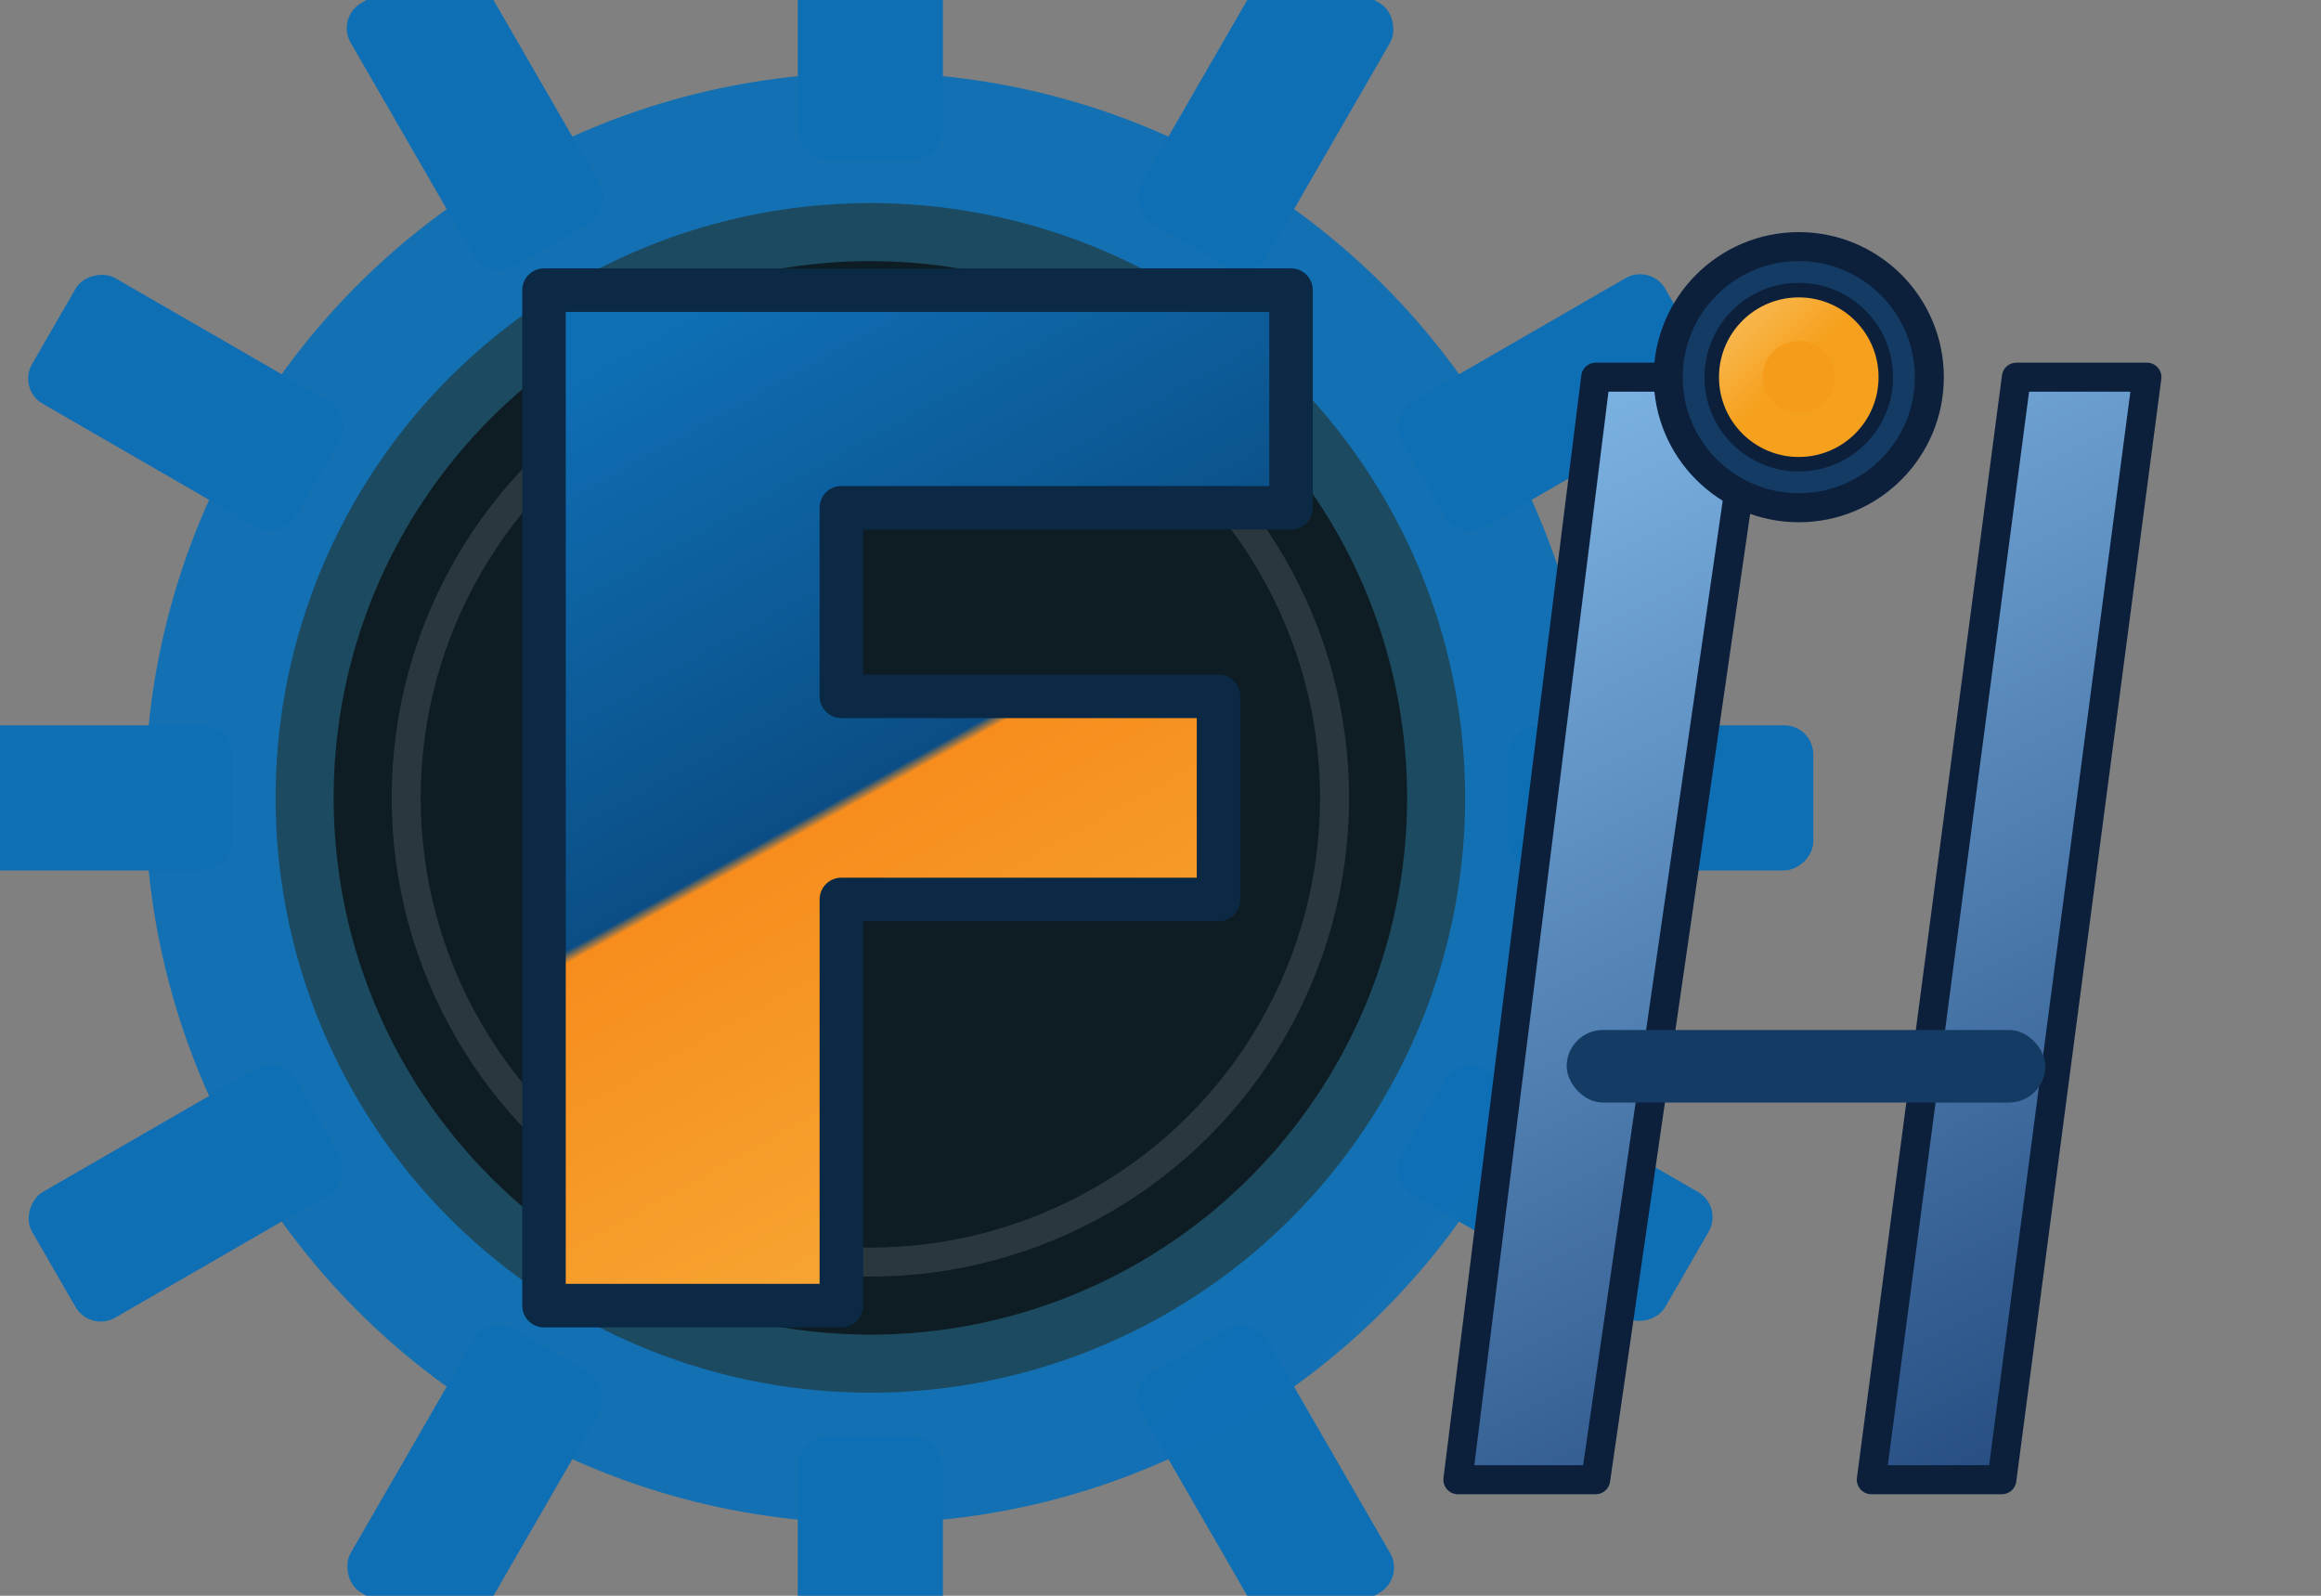 <?xml version="1.0" encoding="UTF-8"?>
<svg width="320" height="220" viewBox="0 0 320 220" fill="none" xmlns="http://www.w3.org/2000/svg">
    <rect x="0" y="0" width="320" height="220" fill="#808080" stroke="none"/>
    <defs>
        <linearGradient id="gearSplit" x1="30" y1="30" x2="210" y2="180" gradientUnits="userSpaceOnUse">
            <stop offset="0" stop-color="#0f6fb5"/>
            <stop offset="0.48" stop-color="#0e71b7"/>
            <stop offset="0.5" stop-color="#f68d1d"/>
            <stop offset="1" stop-color="#f8b13a"/>
        </linearGradient>
        <linearGradient id="fGradient" x1="90" y1="45" x2="165" y2="180" gradientUnits="userSpaceOnUse">
            <stop offset="0" stop-color="#0f6fb5"/>
            <stop offset="0.45" stop-color="#0b4e85"/>
            <stop offset="0.46" stop-color="#f68d1d"/>
            <stop offset="1" stop-color="#f7b03a"/>
        </linearGradient>
        <linearGradient id="compassLeg" x1="0" y1="20" x2="78" y2="172" gradientUnits="userSpaceOnUse">
            <stop offset="0" stop-color="#7fb6e6"/>
            <stop offset="1" stop-color="#234a7e"/>
        </linearGradient>
        <linearGradient id="pivot" x1="8" y1="8" x2="28" y2="28" gradientUnits="userSpaceOnUse">
            <stop offset="0" stop-color="#fbe0a6"/>
            <stop offset="1" stop-color="#f6a11e"/>
        </linearGradient>
    </defs>

    <g transform="translate(120 110)">
        <g fill="url(#gearSplit)">
            <rect x="-10" y="-130" width="20" height="42" rx="4"/>
            <rect x="-10" y="-130" width="20" height="42" rx="4" transform="rotate(30)"/>
            <rect x="-10" y="-130" width="20" height="42" rx="4" transform="rotate(60)"/>
            <rect x="-10" y="-130" width="20" height="42" rx="4" transform="rotate(90)"/>
            <rect x="-10" y="-130" width="20" height="42" rx="4" transform="rotate(120)"/>
            <rect x="-10" y="-130" width="20" height="42" rx="4" transform="rotate(150)"/>
            <rect x="-10" y="-130" width="20" height="42" rx="4" transform="rotate(180)"/>
            <rect x="-10" y="-130" width="20" height="42" rx="4" transform="rotate(210)"/>
            <rect x="-10" y="-130" width="20" height="42" rx="4" transform="rotate(240)"/>
            <rect x="-10" y="-130" width="20" height="42" rx="4" transform="rotate(270)"/>
            <rect x="-10" y="-130" width="20" height="42" rx="4" transform="rotate(300)"/>
            <rect x="-10" y="-130" width="20" height="42" rx="4" transform="rotate(330)"/>
        </g>
        <circle r="100" fill="url(#gearSplit)" opacity="0.96"/>
        <circle r="78" fill="#0e1d23" stroke="#1c4a60" stroke-width="8"/>
        <circle r="64" fill="none" stroke="rgba(255,255,255,0.12)" stroke-width="4"/>
    </g>

    <path d="M75 40H178V70H116V96H168V124H116V180H75V40Z" fill="url(#fGradient)" stroke="#0b2944" stroke-width="6" stroke-linejoin="round"/>

    <g transform="translate(210 32)">
        <path d="M10 20L-9 172H10L32 20Z" fill="url(#compassLeg)" stroke="#0c203c" stroke-width="4" stroke-linejoin="round"/>
        <path d="M68 20L48 172H66L86 20Z" fill="url(#compassLeg)" stroke="#0c203c" stroke-width="4" stroke-linejoin="round"/>
        <rect x="6" y="110" width="66" height="10" rx="5" fill="#143b63"/>
        <circle cx="38" cy="20" r="18" fill="#143b63" stroke="#0c203c" stroke-width="4"/>
        <circle cx="38" cy="20" r="12" fill="url(#pivot)" stroke="#0c203c" stroke-width="2"/>
        <circle cx="38" cy="20" r="5" fill="#f59d1a"/>
    </g>
</svg>

